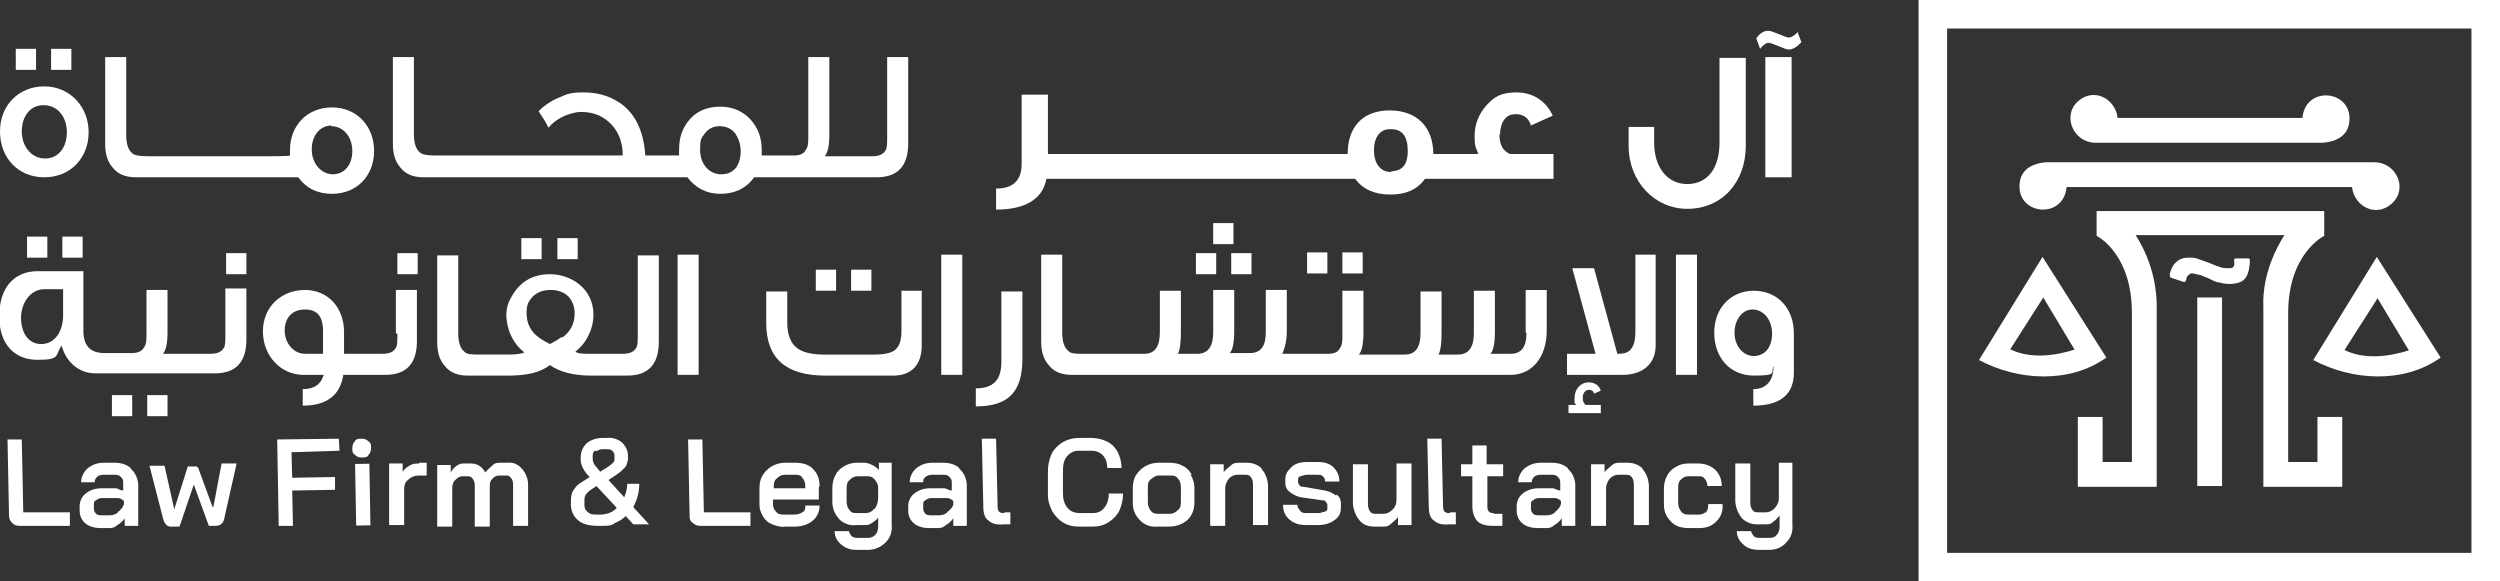 <?xml version="1.0" encoding="UTF-8"?>
<svg id="Layer_1" xmlns="http://www.w3.org/2000/svg" version="1.1" viewBox="0 0 332.8 77.4">
  <rect x="0" y="0" width="332.8" height="77.4" fill="#333333" stroke="none"/>
  <!-- Generator: Adobe Illustrator 29.5.1, SVG Export Plug-In . SVG Version: 2.1.0 Build 141)  -->
  <defs>
    <style>
      .st0 {
        fill: #fff;
      }
    </style>
  </defs>
  <path class="st0" d="M332.8,77.4h-77.4V0h77.4v77.4ZM259.2,73.6h69.8V3.8h-69.8s0,69.8,0,69.8Z"/>
  <g>
    <path class="st0" d="M288.8,36.6c.2-.8.5-1.4.9-1.7.4-.4.9-.6,1.6-.6s.9,0,1.4.2.9.3,1.4.5.9.4,1.3.5c.4.2.9.2,1.3.2s.5,0,.6-.2c.1,0,.2-.4.1-.8,0-.2,0-.3.3-.3h1.5c.2,0,.3,0,.3.3,0,.9-.2,1.7-.5,2.2-.4.6-1,.8-1.9.9-.5,0-1.1,0-1.6-.2-.5,0-1-.3-1.4-.5s-.8-.3-1.2-.5c-.4,0-.7-.2-1-.2s-.4,0-.5.2c-.2,0-.3.3-.4.7,0,.2-.2.3-.4.2l-1.5-.5c-.2,0-.3-.2-.2-.4h0Z"/>
    <rect class="st0" x="292.5" y="39.6" width="3.3" height="25.1"/>
    <path class="st0" d="M308.5,55.5v6h-3.9v-19.8c0-8,4.8-10.3,4.8-10.3h0v-3.3h-30.3v3.3h0c.4.2,4.7,2.6,4.7,10.3v19.8h-3.9v-6h-3.3v9.3h10.5v-24c0-1.6-.2-5.4-2.8-9.5h19.8c-2.6,4.1-2.9,7.8-2.8,9.5v24h10.5v-9.3h-3.3Z"/>
    <path class="st0" d="M263.4,48l8.5-13.8,8.5,13.4c-4.9,3.5-11.8,3.1-17,.3h0ZM276.2,46.6l-4.2-7-4.4,6.9c2.7,1.3,5.9.9,8.7,0h-.1Z"/>
    <path class="st0" d="M307.9,48l8.5-13.8,8.5,13.4c-4.9,3.5-11.8,3.1-17,.3h0ZM320.7,46.7l-4.2-7-4.4,6.9c2.7,1.3,5.9.9,8.7,0h-.1Z"/>
    <g id="z1p50d">
      <path class="st0" d="M272.4,21.6c-1.6.1-3.2.8-3.5,2.5-.8,4.5,5.8,5.3,6.2.8h38c.3,2.6,3.2,4.1,5.3,2.2,2.2-2,.6-5.4-2.2-5.5h-43.8Z"/>
    </g>
    <g id="z1p50d1">
      <path class="st0" d="M309.2,19c1.6-.1,3.2-.8,3.5-2.5.8-4.5-5.8-5.3-6.2-.8h-24.6c-.3-2.6-3.2-4.1-5.3-2.2s-.6,5.4,2.2,5.5h30.4Z"/>
    </g>
  </g>
  <g>
    <g>
      <rect class="st0" x="2.1" y="6.5" width="2.7" height="2.8"/>
      <path class="st0" d="M5.9,23.6c3.5,0,5.9-2.6,5.9-6s-2.5-6.1-5.9-6.1S0,14,0,17.5s2.4,6.1,5.9,6.1ZM5.8,14c1.9,0,3.1,1.6,3.1,3.6s-1.1,3.5-2.9,3.5-3.1-1.6-3.1-3.6,1.1-3.5,2.9-3.5Z"/>
      <rect class="st0" x="6.8" y="6.5" width="2.7" height="2.8"/>
      <path class="st0" d="M18.2,23.6h21.5c1.1,1.5,2.6,2.2,4.5,2.2,3.3,0,5.6-2.4,5.6-5.7s-2.3-5.8-5.6-5.8-5.6,2.4-5.6,5.7,0,.4,0,.7h0c0,.1-2.8.1-2.8.1h-16.1c-1,0-1.8-.1-2.1-.4-.5-.4-.8-1.2-.8-2.4V7.6h-2.8v11.5c0,1.4.3,2.4,1,3.2.7.9,1.7,1.3,3.1,1.3h0ZM44.1,16.8c1.6,0,2.8,1.4,2.8,3.3s-1.1,3.1-2.6,3.1-2.8-1.4-2.8-3.3,1.1-3.2,2.7-3.2h-.1Z"/>
      <path class="st0" d="M104,23.6h12.7c2.8,0,4.2-1.5,4.2-4.5V7.6h-2.8v10.6c0,.9,0,1.5-.2,1.8-.3.5-.8.8-1.8.8h-6.3c.4-.5.6-1.4.6-2.9V7.6h-2.8v10.4c0,.9,0,1.5-.3,1.9-.3.6-.8.8-1.7.8h-4.2v-.7c0-1.7-.5-3-1.5-4.1s-2.4-1.7-4-1.7-3,.5-4,1.6c-1,1.1-1.5,2.4-1.5,4.1s0,.5,0,.8h-4.5c-.2-3.4-1.5-5.9-3.7-7.2-1.3-.8-2.8-1.2-4.5-1.2s-2.2.2-3.3.7c-1,.4-1.9,1-2.7,1.8.6.9,1.1,1.7,1.3,2.2.6-.7,1.3-1.2,2.2-1.6.8-.3,1.5-.5,2.1-.5,1.8,0,3.2.6,4.3,1.9.9,1.1,1.3,2.4,1.3,3.9h-24.9c-1,0-1.8-.1-2.1-.4-.5-.4-.8-1.2-.8-2.4V7.6h-2.8v11.5c0,1.4.3,2.4,1,3.2.7.9,1.7,1.3,3.1,1.3h35.1c1.1,1.4,2.5,2.2,4.4,2.2s3.4-.7,4.5-2.2h3.6ZM98,22.3c-.5.6-1.1.9-2,.9-1.7,0-2.8-1.5-2.8-3.2s.2-1.6.6-2.2c.5-.7,1.2-1,2-1s1.6.3,2.1,1c.4.6.7,1.4.7,2.3s-.2,1.6-.6,2.2Z"/>
      <path class="st0" d="M199.7,17.8c0-.7.2-1.4.5-1.8.4-.6.9-.8,1.6-.8,1,0,1.7.5,2,1.5l2.9-1.3c-.9-2-2.7-3.1-4.8-3.1s-3,.6-4,1.7c-1,1.1-1.6,2.5-1.6,4.1s.2,1.5.5,2.4h-6c0-3.6-2.2-5.8-5.8-5.8s-5.6,2.2-5.6,5.8h-39.9v-7.9h-3.5v9.2c0,2.2-1.1,3.3-3.4,3.3v2.8c3.9,0,6.2-1.4,6.7-4.1h41.1c1,1.4,2.6,2.1,4.7,2.1s3.6-.7,4.6-2.1h17.1v-3.3h-5.8c-.9-.4-1.4-1.2-1.4-2.6h.1ZM185.2,22.9c-1.5,0-2.3-1.2-2.3-2.9s.8-2.8,2.1-2.8h.2c1.5,0,2.2,1,2.2,2.9s-.8,2.7-2.3,2.7h.1Z"/>
      <path class="st0" d="M224.6,27.8c4.6,0,7.8-3.5,7.8-8.4V7.7h-3.5v11.3c0,3.4-1.6,5.5-4.3,5.5s-4.4-2.3-4.4-5.5v-2.1h-3.4v2.5c0,4.8,3.5,8.4,7.8,8.4h0Z"/>
      <rect class="st0" x="235" y="7.6" width="3.5" height="16"/>
      <path class="st0" d="M239.4,4.2c-.5.5-.9.8-1.3.8s-2.1-.9-2.7-.9-1.1.3-1.6,1l.5,1.4c.4-.5.8-.8,1.1-.8.6,0,2.2.9,2.7.9s1.1-.3,1.7-1l-.5-1.3h.1Z"/>
      <rect class="st0" x="8.3" y="31.5" width="2.7" height="2.8"/>
      <rect class="st0" x="3.6" y="31.5" width="2.7" height="2.8"/>
      <rect class="st0" x="19.6" y="52.6" width="2.7" height="2.8"/>
      <rect class="st0" x="14.9" y="52.6" width="2.7" height="2.8"/>
      <rect class="st0" x="30.1" y="33.7" width="2.7" height="2.8"/>
      <path class="st0" d="M30,44.5c0,.9,0,1.5-.2,1.8-.3.5-.8.8-1.8.8h-6.3c.4-.5.6-1.4.6-2.9v-5.6h-2.8v5.7c0,.9,0,1.5-.3,1.9-.3.6-.9.8-1.7.8h-3.6c-1.9,0-2.8-1-2.8-3v-7.9h-6.1c-3.2,0-5.1,2.3-5.1,6s2,5.8,5.1,5.8,2.3-.6,3.2-1.9c.6,2.2,2.3,3.7,4.5,3.7h15.9c2.8,0,4.2-1.5,4.2-4.5v-6.8h-2.8s0,6.1,0,6.1ZM8.4,42c0,2.1-1.1,3.8-2.9,3.8s-2.7-1.6-2.7-3.5,1.2-3.8,3.1-3.8h2.5v3.6h0Z"/>
      <rect class="st0" x="52.9" y="33.7" width="2.7" height="2.8"/>
      <path class="st0" d="M52.9,44.5c0,.9,0,1.5-.2,1.8-.3.5-.8.8-1.8.8h-5.1v-2.9c0-3.2-2.1-5.6-5.2-5.6s-5.6,2.2-5.6,5.5,2.4,5.8,5.4,5.8h2.7c-.4,1.3-1.3,1.9-2.8,1.9v2.2c3.2,0,5-1.4,5.4-4.1h5.6c2.8,0,4.2-1.5,4.2-4.5v-6.8h-2.8v5.8h.2,0ZM43.1,47.1h-2.5c-1.5,0-2.7-1.4-2.7-3.1s1-2.8,2.7-2.8,2.3,1,2.4,2.5v3.4h0Z"/>
      <rect class="st0" x="74.2" y="31.7" width="2.7" height="2.8"/>
      <rect class="st0" x="69.4" y="31.7" width="2.7" height="2.8"/>
      <path class="st0" d="M84.9,44.5c0,.9,0,1.5-.2,1.8-.3.5-.8.8-1.8.8h-4c-1.3,0-2,0-2.3-.3.8-.6,1.4-1.4,1.8-2.3.4-.8.6-1.7.6-2.6,0-3.5-3-5.4-5.8-5.4s-4.5,1.5-5.5,3.8c-.2.5-.3,1.1-.3,1.7s.2,1.8.6,2.6c.4.9,1,1.7,1.8,2.3-.3.2-1.1.3-2.3.3h-3.6c-1,0-1.8,0-2.1-.4-.5-.4-.8-1.2-.8-2.4v-10.4h-2.8v11.5c0,1.4.3,2.4,1,3.2.7.9,1.7,1.3,3.1,1.3h5.4c2.4,0,4.2-.4,5.5-1.4,1.3.9,3.1,1.4,5.5,1.4h4.8c2.8,0,4.2-1.5,4.2-4.5v-11.5h-2.8v10.6h0ZM74.7,44.9c-.4.3-.9.6-1.5.9-.6-.3-1.1-.6-1.5-.9-1.1-.8-1.6-1.9-1.6-3.2s.3-1.6.8-2.2c.6-.6,1.4-.9,2.4-.9s1.8.3,2.4.9c.5.6.8,1.3.8,2.2,0,1.3-.5,2.4-1.6,3.2h-.2Z"/>
      <rect class="st0" x="90.2" y="33.9" width="2.8" height="16"/>
      <path class="st0" d="M120,44.1c0,1.3-.3,2.1-1,2.6-.5.3-1.3.5-2.6.5h-6.8c-1.5,0-2.7-.3-3.4-.8-.9-.6-1.4-1.8-1.4-3.4v-4.2h-2.8v4.2c0,4.7,2.6,7,7.9,7h9c2.5,0,3.8-1.5,3.8-4v-7.3h-2.7v5.4Z"/>
      <rect class="st0" x="108.6" y="35.9" width="2.7" height="2.8"/>
      <rect class="st0" x="113.3" y="35.9" width="2.7" height="2.8"/>
      <rect class="st0" x="125.3" y="33.9" width="2.8" height="16"/>
      <path class="st0" d="M133.3,48.2c0,2.4-1.1,3.5-3.4,3.5v2.4c4.3,0,6.2-1.9,6.2-6.3v-9h-2.8v9.5h0Z"/>
      <rect class="st0" x="159.2" y="33.7" width="2.7" height="2.8"/>
      <rect class="st0" x="163.9" y="33.7" width="2.7" height="2.8"/>
      <rect class="st0" x="161.5" y="29.7" width="2.7" height="2.8"/>
      <rect class="st0" x="178.7" y="33.6" width="2.7" height="2.8"/>
      <rect class="st0" x="174" y="33.6" width="2.7" height="2.8"/>
      <path class="st0" d="M203.2,44.4c0,1.8-.7,2.7-2.1,2.7h-2.7c.4-.4.6-1.4.6-3v-5.4h-2.8v5.7c0,1.8-.7,2.8-2.1,2.8h-2.6c.3-.6.4-1.6.4-3v-5.4h-2.8v5.5c0,2-.7,2.9-2.1,2.9h-6.1c.4-.5.6-1.4.6-2.9v-5.6h-2.8v5.7c0,.9,0,1.5-.3,1.9-.3.6-.8.8-1.7.8h-6c.4-.9.6-1.9.6-3.1v-5.4h-2.8v5.7c0,1.8-.7,2.7-2.1,2.7h-2.7c.4-.4.6-1.4.6-3v-5.4h-2.8v5.7c0,1.8-.7,2.8-2.1,2.8h-2.6c.3-.6.4-1.6.4-3v-5.4h-2.8v5.5c0,2-.7,2.9-2.1,2.9h-8c-1,0-1.8,0-2.1-.4-.5-.4-.8-1.2-.8-2.4v-10.4h-2.8v11.5c0,1.4.3,2.4,1,3.2.7.9,1.7,1.3,3.1,1.3h58.4c2.8,0,4.8-2.3,4.8-5.9v-5.4h-2.8v5.7h.1Z"/>
      <path class="st0" d="M217.7,44.2c0,1.1-.2,1.9-.7,2.4-.4.4-.9.5-1.7.5l-3.1-11.4h-2.9l3.1,11.4h-3.8v2.8h7.4c2.7,0,4.4-1.5,4.4-3.9v-12.1h-2.7v10.2h0Z"/>
      <path class="st0" d="M210.7,52.9c0-.5.3-1,.8-1s.6.2.7.5l.9-.4c-.3-.8-.9-1.1-1.6-1.1-1.1,0-1.9.9-1.9,2.1s0,.4.2.9h-1v1.1h4.3v-1.1h-2c-.3-.2-.4-.5-.4-.9h0Z"/>
      <rect class="st0" x="223.1" y="33.9" width="2.8" height="16"/>
      <path class="st0" d="M233.5,38.7c-3.1,0-5.3,2.3-5.3,5.6s2.1,5.7,5.3,5.7,2.2-.4,2.6-1.3c0,1.9-.9,3.1-2.7,3.1v2.2c3.6,0,5.4-1.5,5.4-4.4v-5.2c0-3.3-2.1-5.7-5.4-5.7h0ZM233.5,47.4c-1.5,0-2.6-1.4-2.6-3.1s1-3.1,2.4-3.1,2.6,1.3,2.6,3.2-1,3-2.5,3c0,0,.1,0,.1,0Z"/>
    </g>
    <g>
      <path class="st0" d="M3.1,68.3l-.2-9.8h-1.9l.2,10.1c0,.4.1.7.4,1s.6.4,1,.4h6.7v-1.8H3.1Z"/>
      <path class="st0" d="M17.4,62.3c-.6-.5-1.3-.7-2.2-.7h-1.4c-.9,0-1.6.3-2.2.8-.5.5-.8,1.1-.8,1.8h1.8c0-.3.1-.5.3-.7s.5-.3.9-.3h1.4c.4,0,.6,0,.9.3.3.3.3.5.3.8v1c-.3,0-.6-.2-.9-.3h-2c-.9,0-1.6.3-2.1.7s-.8,1-.8,1.7v.6c0,.7.3,1.3.8,1.7.5.4,1.2.6,2,.6h1c.4,0,.8,0,1.2-.4.4-.2.7-.5,1-.9v1h1.8v-5.6c-.1-.8-.4-1.5-1-2h0ZM15.7,68.2c-.3.3-.7.4-1.2.4h-.9c-.3,0-.6,0-.8-.2s-.3-.4-.3-.7v-.5c0-.3,0-.5.3-.6.2-.2.5-.3.8-.3h2.1c.3,0,.6.2.8.4v.4c-.1.4-.4.7-.7,1h-.1Z"/>
      <path class="st0" d="M28.3,67.5l-1.8-4.9c0-.2-.2-.4-.3-.5h-1.2l-1.8,5.7-1.3-5.8h-2l1.8,7c.2.8.6,1.2,1.3,1.1h.9l1.9-5.6,2,5.5h.9c.7,0,1.1-.4,1.2-1.2l1.6-7.1h-2l-1.1,5.8s-.1,0-.1,0Z"/>
      <polygon class="st0" points="45.1 58.4 36.9 58.5 37.1 70 39 70 38.9 65.3 44.6 65.2 44.6 63.5 38.9 63.6 38.8 60.2 45.2 60 45.1 58.4"/>
      <path class="st0" d="M48.1,58.4c-.4,0-.7,0-.9.4-.2.2-.3.5-.3.9s0,.6.4.9.5.3.9.3.7,0,.9-.4c.2-.2.3-.5.3-.9s0-.6-.4-.9-.5-.3-.9-.3Z"/>
      <rect class="st0" x="47.3" y="61.7" width="1.9" height="8.2" transform="translate(-1.1 .9) rotate(-1)"/>
      <path class="st0" d="M55.8,61.7c-.4,0-.9,0-1.3.3-.4.2-.7.5-.9.8v-1.1h-1.8v8.2h2v-4.5c0-.6,0-1.1.5-1.5.4-.4.9-.6,1.5-.6h1v-1.7h-1Z"/>
      <path class="st0" d="M69.4,62.3c-.5-.5-1.1-.8-1.9-.7h-.9c-.4,0-.7,0-1.1.4s-.6.5-.9.9c-.2-.4-.5-.7-.8-.9s-.7-.3-1.1-.3h-.9c-.3,0-.6,0-1,.3-.3.2-.6.5-.8.9v-1h-1.8v8.2h2v-4.9c0-.5,0-.9.4-1.3.3-.3.6-.5.9-.5h.7c.3,0,.5,0,.7.3s.3.5.3.9v5.5h2v-5.3c0-.4,0-.8.4-1.1.2-.3.6-.4.9-.4h.8c.3,0,.5,0,.7.3.2.2.3.5.3.9v5.5h2v-5.5c0-.9-.4-1.6-.8-2.1h-.1Z"/>
      <path class="st0" d="M85.1,64.4h-1.6c0,.7-.2,1.3-.4,1.8l-2.1-2.3.3-.2c.6-.4,1.1-.7,1.4-1s.6-.5.7-.8.2-.6.2-.9v-.3c0-.7-.3-1.3-.8-1.8-.5-.4-1.2-.7-2-.6h-.6c-.9,0-1.6.3-2.1.7-.5.5-.8,1.1-.8,1.9v.3c0,.6.3,1.3.9,2l.3.3c-.6.4-1.1.7-1.4.9-.3.2-.6.6-.8.9s-.3.8-.3,1.3v.6c0,.9.4,1.6,1,2.1s1.5.7,2.6.7h.7c.6,0,1.1,0,1.6-.4.5-.2,1-.5,1.4-.9l1,1.1h2.1l-2.1-2.3c.5-.9.8-2,.8-3.1ZM79.4,60.1c.2-.2.5-.3.8-.3h.6c.3,0,.5,0,.7.2s.3.4.3.7v.3c0,.3,0,.5-.3.7-.2.2-.6.5-1.3.9l-.3.2-.4-.5c-.4-.4-.6-.8-.6-1.2v-.3c0-.3,0-.6.3-.8h.2ZM80.3,68.5h-.8c-.5,0-.9,0-1.2-.3-.3-.2-.5-.5-.5-.9v-.6c0-.4,0-.7.3-1,.2-.3.7-.6,1.3-1l2.7,2.9c-.5.6-1.2.8-1.9.9h0Z"/>
      <path class="st0" d="M93.7,68.3l-.2-9.8h-1.9l.2,10.1c0,.4,0,.7.4,1s.6.4,1,.4h6.7v-1.8h-6.2Z"/>
      <path class="st0" d="M109.1,64.7c0-1-.3-1.7-.9-2.3s-1.4-.8-2.4-.8h-1.3c-.7,0-1.3.2-1.8.5s-.9.7-1.2,1.2c-.3.5-.4,1.1-.4,1.7v2.2c0,.6.2,1.1.5,1.6s.7.8,1.2,1,1.1.4,1.8.3h1.2c1,0,1.8-.3,2.4-.8s.9-1.2.9-2h-1.9c0,.4,0,.7-.4.9-.3.2-.6.3-1.1.3h-1.3c-.4,0-.8,0-1.1-.4-.3-.3-.4-.6-.4-1v-.6h6.1v-1.7h.1ZM103,65.1h0c0-.7,0-1.1.4-1.4.3-.3.6-.5,1.1-.5h1.3c.4,0,.8,0,1,.4.3.3.4.7.4,1.2v.2h-4.3,0Z"/>
      <path class="st0" d="M117,61.7v.9c-.2-.3-.5-.5-.9-.7s-.7-.3-1.1-.3h-1c-.6,0-1.2.2-1.7.5s-.9.7-1.1,1.2c-.3.5-.4,1.1-.4,1.7v1.8c0,1,.4,1.7.9,2.3.6.6,1.4.9,2.3.8h1.1c.3,0,.6,0,1-.3.3-.2.6-.4.8-.7v.9c0,.5,0,.9-.3,1.3-.2.3-.6.5-1,.5h-1.4c-.3,0-.5,0-.8-.2-.2-.2-.3-.4-.4-.7h-1.9c0,.8.4,1.4.9,1.8.6.5,1.2.7,2.1.7h1.4c1,0,1.8-.4,2.4-1s.9-1.4.8-2.4v-8.2h-1.9.2ZM116.4,67.7c-.3.4-.7.6-1.2.6h-1.1c-.4,0-.8,0-1-.4-.3-.3-.4-.7-.4-1.2v-1.5c0-.5,0-1,.4-1.3.3-.3.6-.5,1.1-.5h1.1c.4,0,.8,0,1.1.4.3.3.5.7.5,1.1v1.4c0,.6-.2,1.1-.5,1.5h0Z"/>
      <path class="st0" d="M127.7,62.3c-.6-.5-1.3-.7-2.2-.7h-1.4c-.9,0-1.6.3-2.2.8-.5.5-.8,1.1-.8,1.8h1.8c0-.3,0-.5.3-.7.2-.2.5-.3.9-.3h1.4c.4,0,.6,0,.9.3s.3.5.3.8v1c-.3,0-.6-.2-.9-.3h-2c-.9,0-1.6.3-2.1.7s-.8,1-.8,1.7v.6c0,.7.3,1.3.8,1.7.5.4,1.2.6,2,.6h1c.4,0,.8,0,1.2-.4.4-.2.7-.5,1-.9v1h1.8v-5.6c-.1-.8-.4-1.5-1-2h0ZM126.1,68.2c-.3.3-.7.4-1.2.4h-.9c-.3,0-.6,0-.8-.2-.2-.2-.3-.4-.3-.7v-.5c0-.3,0-.5.3-.6.2-.2.5-.3.8-.3h2.1c.3,0,.6.2.8.4v.4c0,.4-.4.7-.7,1h-.1Z"/>
      <path class="st0" d="M133.7,68.3c-.3,0-.5,0-.7-.2-.1,0-.2-.4-.2-.7l-.2-9h-1.9l.2,9.1c0,.8.2,1.5.7,1.8.4.4,1.1.6,2,.5h.9v-1.6h-.8Z"/>
      <path class="st0" d="M147,67.6c-.4.5-.9.7-1.5.7h-1.8c-.6,0-1.2-.2-1.6-.7s-.6-1.1-.6-1.9v-3c0-.8.1-1.4.5-1.9s.9-.8,1.6-.8h1.7c.6,0,1.1.2,1.5.6.4.4.6,1,.6,1.7h1.9c0-.8-.2-1.5-.5-2.1s-.8-1.1-1.4-1.4-1.3-.5-2.1-.5h-1.7c-.8,0-1.5.2-2.2.6-.6.4-1.1.9-1.4,1.5-.3.7-.5,1.4-.5,2.3v3.2c0,.9.3,1.6.6,2.2.4.6.8,1.1,1.5,1.5s1.3.5,2.1.5h1.8c.8,0,1.5-.2,2.1-.6s1.1-.9,1.4-1.5c.3-.7.5-1.4.5-2.3h-1.9c0,.8-.2,1.4-.6,1.9h0Z"/>
      <path class="st0" d="M158.6,63.1c-.3-.5-.7-.9-1.2-1.1-.5-.3-1.1-.4-1.8-.4h-1.4c-.7,0-1.3.2-1.8.5s-.9.7-1.2,1.2-.4,1.1-.4,1.7v2c0,1,.4,1.7,1,2.3.6.6,1.4.9,2.4.8h1.4c1,0,1.8-.3,2.5-.9.6-.6.9-1.4.9-2.3v-2c0-.6-.2-1.2-.5-1.7h.1ZM156.8,67.9c-.3.3-.6.5-1.1.5h-1.4c-.4,0-.8,0-1.1-.4s-.4-.7-.4-1.2v-1.8c0-.5,0-.9.4-1.2s.6-.5,1.1-.5h1.4c.5,0,.8,0,1.1.4.3.3.4.7.4,1.2v1.8c0,.5,0,.9-.4,1.2Z"/>
      <path class="st0" d="M168,62.4c-.5-.5-1.2-.8-2-.8h-1c-.4,0-.8,0-1.2.4s-.7.5-.9.9v-1.1h-1.8v8.2h2v-5c0-.5.2-.9.5-1.3.3-.3.7-.5,1.1-.5h1c.3,0,.6,0,.8.3.2.2.3.6.3,1v5.4h2v-5.4c-.1-.9-.4-1.6-.9-2.1h0Z"/>
      <path class="st0" d="M177.9,66c-.4-.3-.9-.6-1.5-.7l-2.9-.5c-.2,0-.4,0-.5-.2s-.2-.2-.2-.4v-.3c0-.2,0-.4.3-.5.2,0,.5-.2.9-.2h1.3c.3,0,.6,0,.8.2s.3.4.3.7h1.9c0-.8-.3-1.4-.8-1.9s-1.2-.7-2.1-.7h-1.3c-1,0-1.7.2-2.2.7s-.8.9-.8,1.6v.5c0,.5.2.9.6,1.2.4.3.9.6,1.5.7l2.8.4c.2,0,.4,0,.5.2s.2.2.2.4v.4c0,.2,0,.4-.3.5-.2,0-.5.2-.9.2h-1.5c-.4,0-.7,0-.9-.3-.2-.2-.4-.5-.4-.8h-1.9c0,.9.3,1.5.9,2,.6.5,1.3.7,2.3.7h1.5c.9,0,1.7-.3,2.2-.7.6-.4.8-1,.8-1.6v-.6c0-.5-.2-.9-.6-1.2v.2h0Z"/>
      <path class="st0" d="M185.9,61.7v4.9c0,.5-.2,1-.6,1.3-.3.3-.7.5-1.1.5h-1c-.3,0-.6,0-.8-.3-.2-.2-.3-.6-.3-1v-5.3h-2v5.3c.1.9.4,1.6.9,2.2s1.2.8,2,.8h1.1c.4,0,.7,0,1.1-.4s.7-.5.9-.9v1.1h1.8v-8.2h-2,0Z"/>
      <path class="st0" d="M193,68.3c-.3,0-.5,0-.7-.2-.1,0-.2-.4-.2-.7l-.2-9h-1.9l.2,9.1c0,.8.2,1.5.7,1.8.4.4,1.1.6,2,.5h.9v-1.6h-.8Z"/>
      <path class="st0" d="M198.9,68.3c-.3,0-.5,0-.7-.2s-.2-.4-.2-.8v-3.9h2.1v-1.6h-2.2v-2.5h-1.9v2.5h-1.5v1.6h1.5v4c0,.9.3,1.6.7,2s1.1.6,2,.6h1.3v-1.6h-1.2,0Z"/>
      <path class="st0" d="M208.7,62.3c-.6-.5-1.3-.7-2.2-.7h-1.4c-.9,0-1.6.3-2.2.8-.5.5-.8,1.1-.8,1.8h1.8c0-.3.1-.5.3-.7s.5-.3.9-.3h1.4c.4,0,.6,0,.9.3s.3.5.3.8v1c-.3,0-.6-.2-.9-.3h-2c-.9,0-1.6.3-2.1.7s-.8,1-.8,1.7v.6c0,.7.3,1.3.8,1.7.5.4,1.2.6,2,.6h1c.4,0,.8,0,1.2-.4.4-.2.7-.5,1-.9v1h1.8v-5.6c-.1-.8-.4-1.5-1-2h0ZM207,68.2c-.3.3-.7.4-1.2.4h-.9c-.3,0-.6,0-.8-.2s-.3-.4-.3-.7v-.5c0-.3,0-.5.3-.6.2-.2.5-.3.8-.3h2.1c.3,0,.6.2.8.4v.4c-.1.4-.4.7-.7,1h-.1Z"/>
      <path class="st0" d="M218.7,62.4c-.5-.5-1.2-.8-2-.8h-1c-.4,0-.8,0-1.2.4s-.7.5-.9.9v-1.1h-1.8v8.2h2v-5c0-.5.2-.9.5-1.3.3-.3.7-.5,1.1-.5h1c.3,0,.6,0,.8.3.2.2.3.6.3,1v5.4h2v-5.4c-.1-.9-.4-1.6-.9-2.1h0Z"/>
      <path class="st0" d="M227.2,68c-.2.3-.6.5-1,.5h-1.3c-.4,0-.8,0-1.1-.4s-.4-.7-.4-1.2v-1.8c0-.5,0-.9.3-1.2s.6-.5,1-.5h1.3c.4,0,.7,0,.9.3.2.2.4.6.4,1h1.9c0-.9-.3-1.6-.9-2.2-.6-.5-1.3-.8-2.3-.8h-1.3c-.7,0-1.2.2-1.7.5s-.9.7-1.1,1.2c-.3.5-.4,1.1-.4,1.7v2.1c0,1,.4,1.7,1,2.3s1.4.8,2.4.8h1.3c1,0,1.7-.3,2.3-.9s.9-1.4.8-2.3h-1.9c0,.5-.1.9-.3,1.2v-.3h.1Z"/>
      <path class="st0" d="M236.8,61.7v4.7c0,.5-.3,1-.6,1.3s-.7.5-1.1.5h-1c-.3,0-.6,0-.8-.3-.2-.2-.3-.6-.3-1v-5.2h-2v5.1c.1.9.4,1.6.9,2.2.5.5,1.2.8,2,.8h1.1c.4,0,.7,0,1-.3.3-.2.6-.5.9-.9v1.2c0,.5,0,.9-.3,1.3s-.6.5-1,.5h-1.3c-.3,0-.6,0-.8-.2s-.3-.4-.4-.7h-1.9c0,.8.4,1.4.9,1.8.5.5,1.2.7,2.1.7h1.3c1,0,1.8-.4,2.3-1,.6-.6.9-1.4.8-2.4v-8.2h-2,.2Z"/>
    </g>
  </g>
</svg>